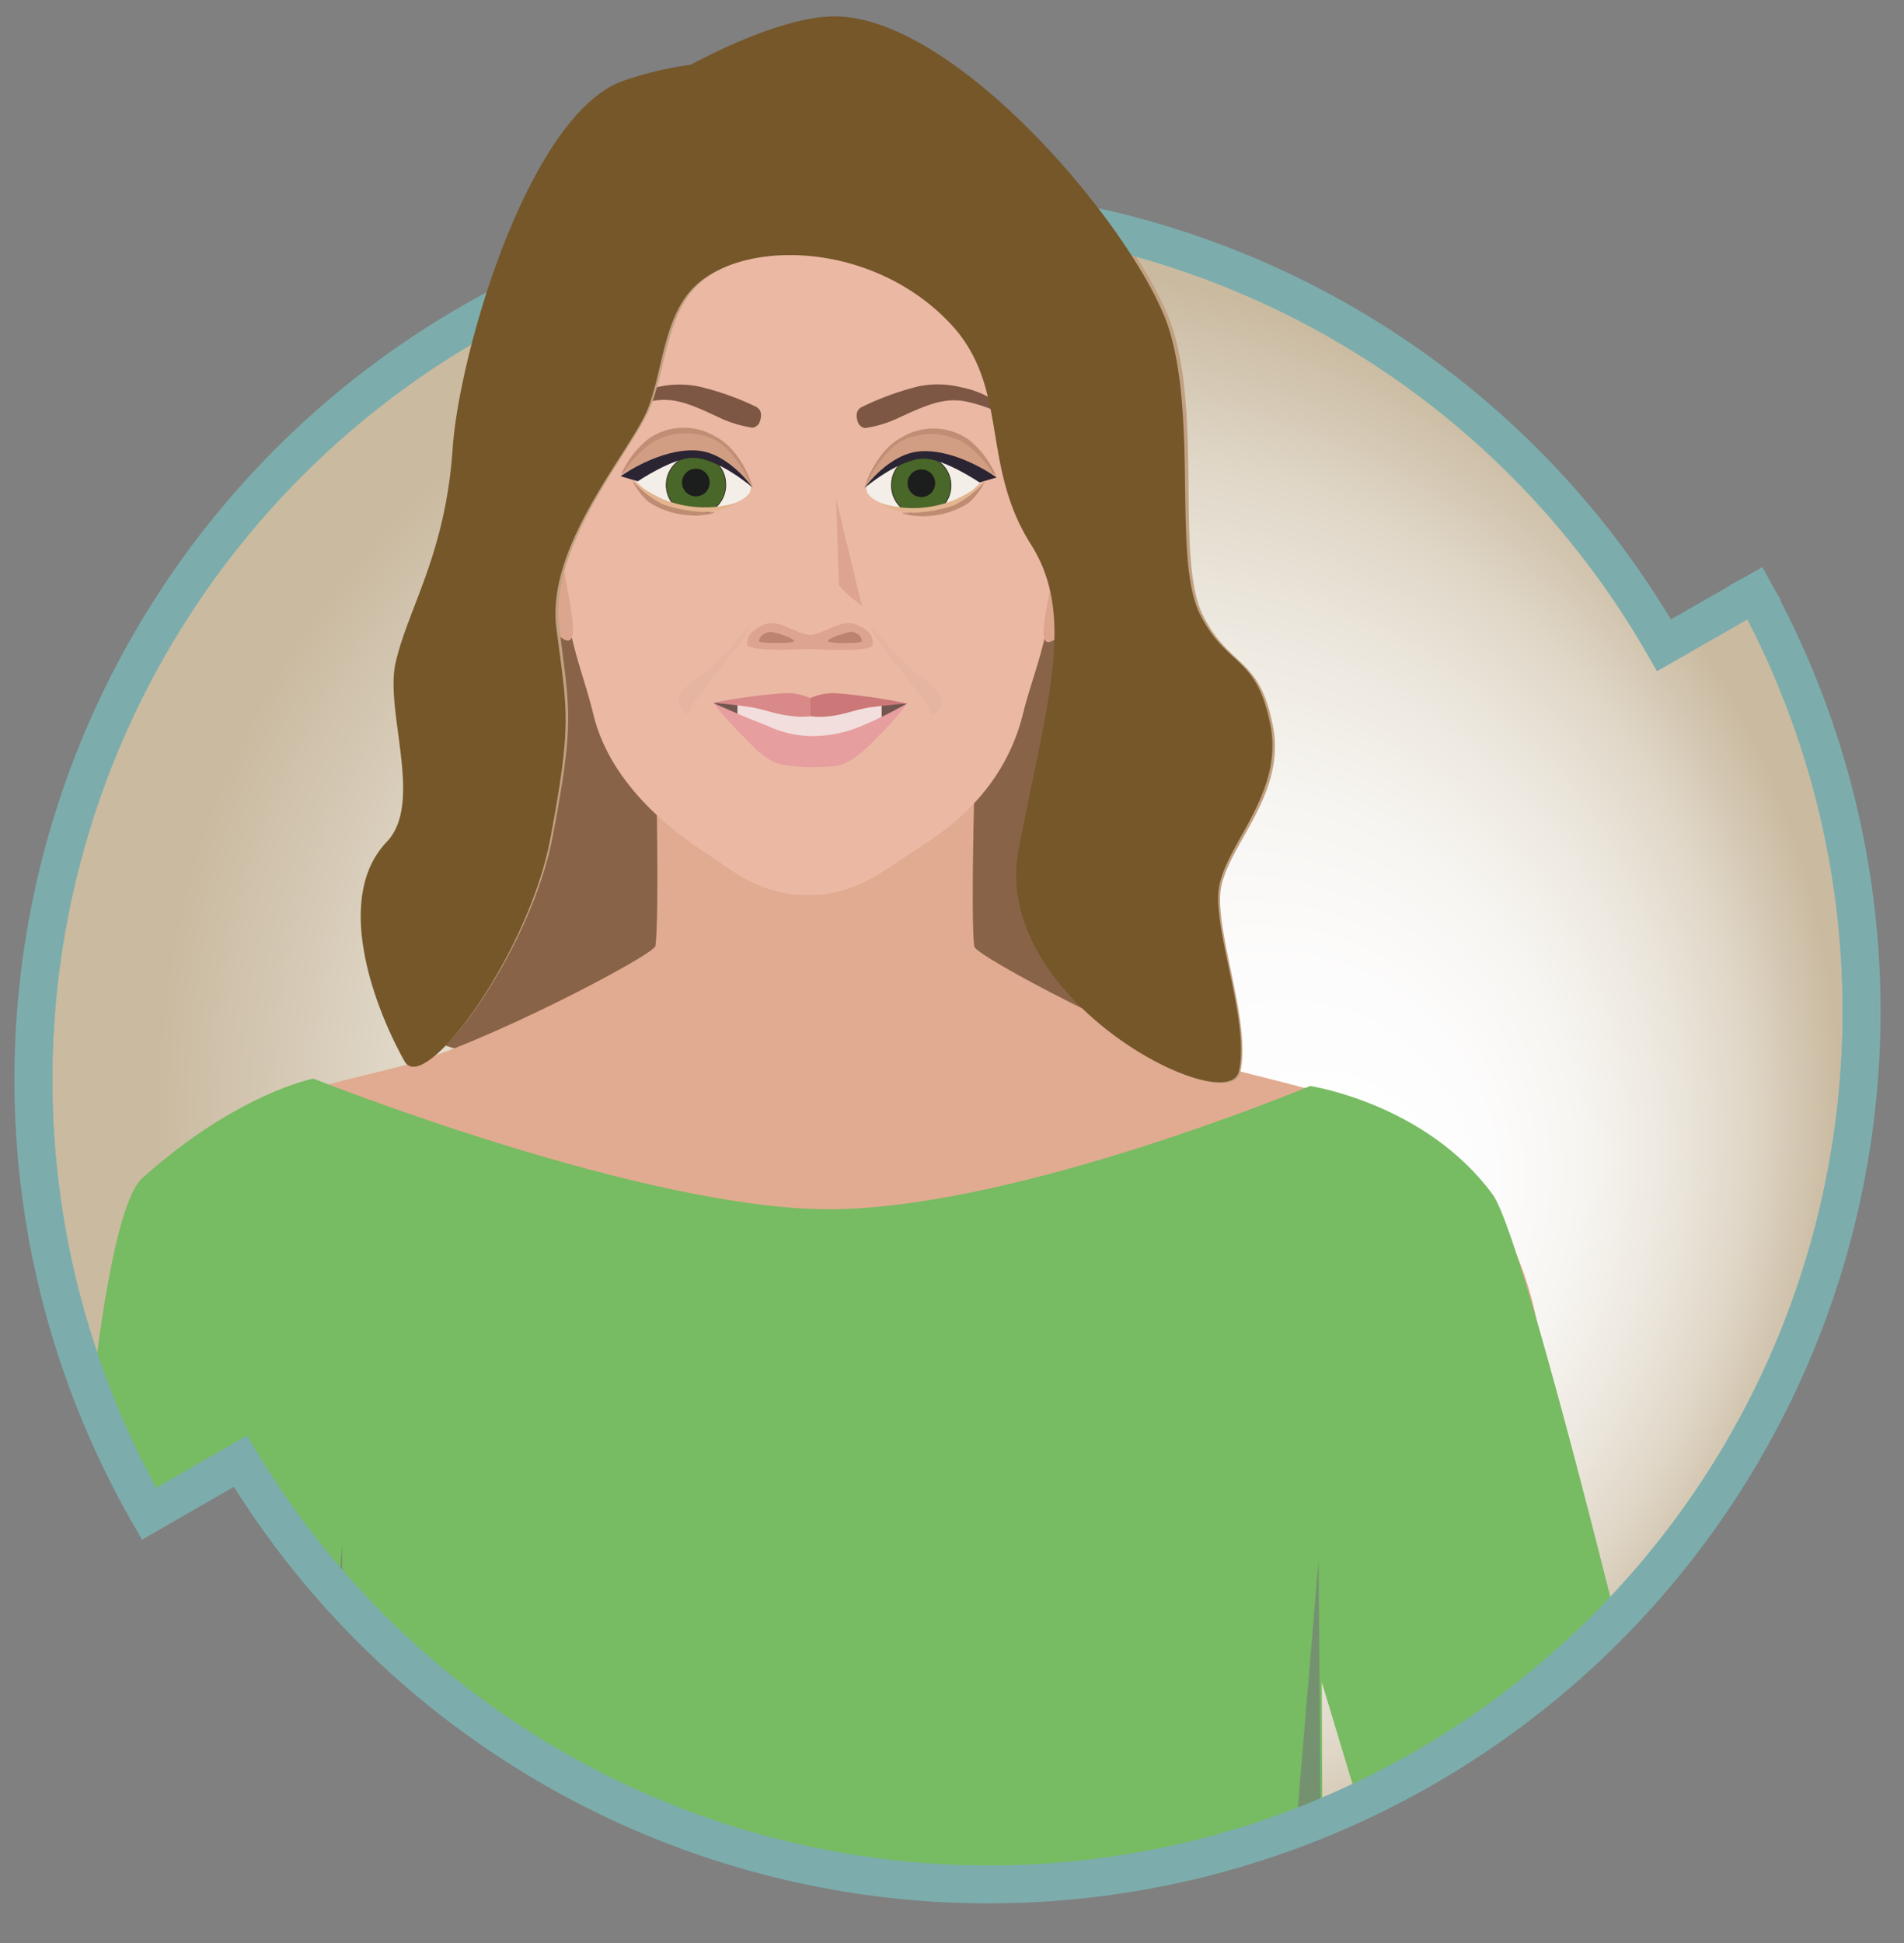 <?xml version="1.0" encoding="UTF-8"?> <svg xmlns="http://www.w3.org/2000/svg" xmlns:xlink="http://www.w3.org/1999/xlink" id="Layer_1" data-name="Layer 1" viewBox="0 0 213.84 218.22"><rect x="0" y="0" width="213.84" height="218.22" fill="#808080" stroke="none"/><defs><style> .cls-1, .cls-31 { fill: none; } .cls-2 { clip-path: url(#clip-path); } .cls-3, .cls-31 { stroke: #7cadac; stroke-linecap: square; stroke-miterlimit: 10; stroke-width: 4.26px; } .cls-3 { fill: url(#radial-gradient); } .cls-4 { fill: #896347; } .cls-5 { fill: #e1aa8f; } .cls-6 { fill: #e1ab91; } .cls-7 { fill: #dfaa99; } .cls-8 { fill: #d5d28f; } .cls-9 { fill: #77bb62; } .cls-10 { fill: #759270; } .cls-11 { fill: #ebb8a4; } .cls-12 { fill: #dca58e; } .cls-13 { fill: #dda491; } .cls-14 { fill: #be8271; } .cls-15 { fill: #7d5744; } .cls-16 { fill: #f3efe8; } .cls-17 { fill: #496728; stroke: #362d28; stroke-width: 0.09px; } .cls-18 { fill: #1c1d1d; } .cls-19 { fill: #e3b590; } .cls-20 { fill: #bf8b72; } .cls-21 { fill: #c18e75; } .cls-22 { fill: #d29e83; } .cls-23 { fill: #2b2433; } .cls-24 { fill: #c1a181; } .cls-25 { fill: #735650; } .cls-26 { fill: #f2dfdd; } .cls-27 { fill: #da8989; } .cls-28 { fill: #e79e9e; } .cls-29 { fill: #cc7878; } .cls-30 { fill: #e6b5a1; } .cls-32 { fill: #75572a; } </style><clipPath id="clip-path"><path class="cls-1" d="M197.1,66.61l-10.21,5.85A98.05,98.05,0,0,0,16.74,170L27,164.1A98.05,98.05,0,0,0,197.1,66.61"></path></clipPath><radialGradient id="radial-gradient" cx="108" cy="121.3" fx="149.975" fy="133.116" r="94.58" gradientTransform="translate(4.46 2.51) rotate(0.19)" gradientUnits="userSpaceOnUse"><stop offset="0.04" stop-color="#fff"></stop><stop offset="0.26" stop-color="#fdfcfc"></stop><stop offset="0.45" stop-color="#f7f5f1"></stop><stop offset="0.63" stop-color="#ede8df"></stop><stop offset="0.81" stop-color="#dfd6c6"></stop><stop offset="0.97" stop-color="#cdbea6"></stop><stop offset="1" stop-color="#cabaa0"></stop></radialGradient></defs><title>Finance</title><g><g class="cls-2"><path class="cls-3" d="M197.1,66.61l-10.21,5.85A98.05,98.05,0,0,0,16.74,170L27,164.1A98.05,98.05,0,0,0,197.1,66.61"></path><g><path class="cls-4" d="M45.54,115.59s21.27,11.27,32.58-6.08c5.92-9.07,22.73,7.15,31.35,8.06s18.2,7.27,20.63-2.17-13-68.55-22.78-72.42S75.26,34.62,68,44.33,46.81,92,45.54,115.59Z"></path><path class="cls-5" d="M171.83,262.64c-1.67-3.79-12.72-47.54-17.47-63.28s-17-77.1-10.84-76.9c9.41.33,24.55,5.79,28.87,24.9,1.61,7.16,4.74,21.86,6.53,31.22,3.22,16.89,10.31,49.46,11.69,54.29,1.74,6.16,2.06,6.54,3.88,14.11S173.51,266.42,171.83,262.64Z"></path><path class="cls-5" d="M-5.55,335.06l16.82.06S29,272,30.06,268s5.45-51.93,7.51-68.23,3.93-78.87-2.15-77.63c-9.22,1.9-23.24,9.78-24.3,29.36-.4,7.31-1,22.33-1.23,31.87-.36,17.18-.77,51.53-1.57,55.46-1.27,6.26-8.38,28.07-8.9,35.85S-5.55,335.06-5.55,335.06Z"></path><path class="cls-6" d="M134.3,237.63c2.5-20.32,7.76-48.66,14.34-65.46s11.22-43.76,8.1-45.74c-5.41-3.42-10.2-4.21-19-6.5s-28.17-12.59-28.32-13.63c-.42-3.16.07-20.09.07-20.09l-16.5,0H90.18l-16.5-.05s.38,16.93-.07,20.08c-.14,1-19.61,11.22-28.4,13.45s-13.07,2.9-19,6.42C23,127.93,27.53,155,34,171.79S45.54,217,47.9,237.35c1.91,16.33,2.86,20.15-5.2,37.49-7.59,16.29-10.56,23.59-10.56,23.59s36.28,5.65,58.74,5.8c22.47,0,58.79-5.41,58.79-5.41s-2.93-7.32-10.4-23.66C131.3,257.77,132.28,254,134.3,237.63Z"></path><path class="cls-7" d="M56.45,211.22C47,210,38,205.35,37.8,192.65s3.3-16.25,3.91-21.27c.42-3.35,1.06-9.83,1.06-9.83s17.21-4.13,26.3,1.53,14.51,9.84,15.07,19.32C85.9,195.82,72.51,212.24,56.45,211.22Z"></path><path class="cls-7" d="M126.87,211.45c9.48-1.16,18.48-5.75,18.76-18.45s-3.19-16.26-3.78-21.29c-.37-3.36-1-9.84-1-9.84s-17.18-4.25-26.32,1.36S100,173,99.36,182.45C97.52,195.86,110.79,212.37,126.87,211.45Z"></path><g><path class="cls-8" d="M96.11,169.75a2.38,2.38,0,1,1-2.37-2.38A2.39,2.39,0,0,1,96.11,169.75Z"></path><path class="cls-8" d="M96,200.18a2.38,2.38,0,1,1-2.37-2.38A2.38,2.38,0,0,1,96,200.18Z"></path></g><g><path class="cls-9" d="M170.4,319.83s29.35-58.11,25.62-75.69c-6.77-32-24.27-104.41-28.38-110-7.51-10.23-20.5-12.18-20.5-12.18s-32.58,13.63-53.57,13.84-58.38-14.67-58.38-14.67S26.66,122.75,16,132.29C9.42,138.21,6.28,205,5.47,235.85c-.3,12.1-3.59,16.51-7.33,41C-3.2,285.69-7.94,335-7.94,335l23.13.18s15.68-61.85,16.22-68.34,7-85.85,7-85.85L34.24,290.35l114.63.37-.42-101.82L167.17,251,150.86,304.3Z"></path><polygon class="cls-10" points="139.44 278.36 38.06 290.36 148.99 290.73 148.09 175.2 139.44 278.36"></polygon><polygon class="cls-10" points="31.42 262.12 38.44 173.31 38.42 180.94 31.42 262.12"></polygon></g><path class="cls-11" d="M107.44,18c-4.21-3.16-10.5-4.68-16.5-4.68s-12.28,1.44-16.5,4.58C60.53,28.21,60.87,46.72,63.33,66.54c.82,6.51,2.31,9.48,3.3,13.65,2,8.34,9.71,13.67,12.54,15.54,3.4,2.24,6.17,4.75,11.49,4.8s8.46-2.67,11.87-4.89c2.85-1.85,10-6.07,12.35-15.42,1-4.15,2.48-7,3.34-13.51C120.82,46.92,121.28,28.4,107.44,18Z"></path><path class="cls-12" d="M62.86,71.47s-3.57-5.21-3.81-6.22-2.52-10.87-1.73-12.57,2.33-2.75,3.66-.51l1.33,2.25s.31,4.95,1,9.31S65.47,73.59,62.86,71.47Z"></path><path class="cls-12" d="M118.67,71.65s3.6-5.19,3.85-6.19,2.59-10.86,1.8-12.56-2.3-2.76-3.64-.53l-1.35,2.24s-.34,4.94-1,9.3S116,73.76,118.67,71.65Z"></path><path class="cls-13" d="M96.32,70.2c-1.79-.85-3.56.94-5.29,1.1-1.74-.06-3.51-1.94-5.31-1.11-1.45.68-1.85,1.28-1.78,2.21.06.72,4.94.58,7,.48,2.11.12,7,.29,7.06-.44C98.11,71.52,97.77,70.88,96.32,70.2Z"></path><path class="cls-14" d="M85.25,72c0-.34.34-.71.64-.85.5-.24.63-.24,1.5,0s1.91.68,1.78.89S85.29,72.3,85.25,72Z"></path><path class="cls-14" d="M96.8,72a1,1,0,0,0-.59-.86c-.46-.24-.59-.24-1.41,0s-1.93.67-1.8.89S96.77,72.33,96.8,72Z"></path><path class="cls-13" d="M93.91,56.06l.3,9.65a11.13,11.13,0,0,0,1.68,1.62,4.79,4.79,0,0,1,.92.77Z"></path><g><path class="cls-15" d="M84.83,45.64c.6.26.8.84.52,1.66a1,1,0,0,1-.84.73,13.6,13.6,0,0,1-3.44-1c-3.4-1.6-5.3-2.46-7.77-2a16.92,16.92,0,0,0-4.55,1.61c-.69.28-1.19.48-.63-.21a10.61,10.61,0,0,1,5.64-2.94,10.91,10.91,0,0,1,4.71-.09A31.21,31.21,0,0,1,84.83,45.64Z"></path><g><path class="cls-16" d="M84.37,54.71l-.17.61S83.35,56.9,79.47,57c-4.6.09-6.4-1.37-7.27-2.2l-.87-.83s2.28-2.67,4.87-2.58S82.31,51.62,84.37,54.71Z"></path><g><path class="cls-17" d="M81.49,54.13a3.34,3.34,0,1,1-3.38-3A3.22,3.22,0,0,1,81.49,54.13Z"></path><path class="cls-18" d="M79.7,54.15a1.55,1.55,0,1,1-1.57-1.51A1.54,1.54,0,0,1,79.7,54.15Z"></path></g><path class="cls-19" d="M74.44,56.05a12.48,12.48,0,0,0,8.59.31l-1.54.75a10.76,10.76,0,0,1-8.23-.81,16.78,16.78,0,0,1-2.13-2.25A16.79,16.79,0,0,0,74.44,56.05Z"></path><path class="cls-20" d="M74.52,56.67a16.6,16.6,0,0,0,5.68.85c.63,0-3.53,1.37-7.36-1.16A7.6,7.6,0,0,1,71,53.93,11.07,11.07,0,0,0,74.52,56.67Z"></path><path class="cls-21" d="M84.45,54.42s-1.18-3.87-4.1-5.4a6.89,6.89,0,0,0-7.54.28,10.56,10.56,0,0,0-3.06,4s4.12-2.7,6.87-2.87S82.46,52.33,84.45,54.42Z"></path><path class="cls-22" d="M84.6,54.82s-1.81-4-4.25-5.38a7.45,7.45,0,0,0-6.95.16A11.51,11.51,0,0,0,70,53.14a20.48,20.48,0,0,1,6.31-2C79.1,51,82.61,52.72,84.6,54.82Z"></path><path class="cls-23" d="M69.7,53.48s4.44-3.18,8.56-2.89c3.56.25,6.25,4.15,6.25,4.15s-3.93-3.36-6.71-3.32c-2.27,0-6.17,2.63-6.17,2.63Z"></path></g><path class="cls-15" d="M96.85,45.68c-.59.26-.8.83-.52,1.66a1,1,0,0,0,.83.73,13.28,13.28,0,0,0,3.45-1c3.41-1.58,5.31-2.43,7.78-2a17,17,0,0,1,4.54,1.63c.69.29,1.19.49.64-.21a10.8,10.8,0,0,0-5.63-3,10.94,10.94,0,0,0-4.71-.12A31.82,31.82,0,0,0,96.85,45.68Z"></path><g><path class="cls-16" d="M97.26,54.75l.16.62S98.27,57,102.15,57c4.6.11,6.41-1.33,7.28-2.16l.87-.83s-2.26-2.68-4.85-2.61S99.34,51.68,97.26,54.75Z"></path><g><path class="cls-17" d="M100.14,54.19a3.34,3.34,0,1,0,3.4-3A3.22,3.22,0,0,0,100.14,54.19Z"></path><path class="cls-18" d="M101.93,54.23a1.55,1.55,0,1,0,1.58-1.51A1.55,1.55,0,0,0,101.93,54.23Z"></path></g><path class="cls-19" d="M107.18,56.15a12.32,12.32,0,0,1-8.59.26l1.53.76a10.75,10.75,0,0,0,8.24-.75,17.32,17.32,0,0,0,2.14-2.24A16.21,16.21,0,0,1,107.18,56.15Z"></path><path class="cls-20" d="M107.1,56.77a16.45,16.45,0,0,1-5.69.82c-.63,0,3.53,1.39,7.37-1.11a7.58,7.58,0,0,0,1.83-2.42A10.93,10.93,0,0,1,107.1,56.77Z"></path><path class="cls-21" d="M97.18,54.46s1.21-3.86,4.14-5.37a6.87,6.87,0,0,1,7.54.33,10.44,10.44,0,0,1,3,4s-4.1-2.73-6.84-2.91S99.18,52.38,97.18,54.46Z"></path><path class="cls-22" d="M97,54.86s1.84-4,4.29-5.35a7.45,7.45,0,0,1,6.94.2,11.67,11.67,0,0,1,3.34,3.57,20.48,20.48,0,0,0-6.3-2.05C102.55,51.05,99,52.77,97,54.86Z"></path><path class="cls-23" d="M111.94,53.62s-4.42-3.21-8.54-2.94c-3.56.22-6.28,4.1-6.28,4.1s3.95-3.34,6.73-3.27c2.27.05,6.16,2.67,6.16,2.67Z"></path></g></g><path class="cls-24" d="M45.6,119c-3.44-6.17-8-18.41-1.94-24.66,4.2-4.36-.22-14.68,1.06-20.15,1.45-6.18,5.62-12.1,6.47-24C52,39.49,59.92,12.66,70.55,9a38.61,38.61,0,0,1,7.6-1.78S87.9,1.79,94.29,1.82c14,0,34.57,25.09,37.58,35.61s.22,25.69,3.24,31.68,6.36,4.54,7.87,12.51-5.61,13.74-5.93,18.8,3.45,14.56,2.25,20-28.05-8.12-24.65-25.12,6.47-26.22,1.48-34.18c-5.68-9.06-2.28-17.58-9-24.77-8.29-8.92-21.92-9.62-28-5-4.25,3.23-4.22,9.64-6.07,14.33S61.63,61,62.81,70.45,64.54,81,62.06,94,47.8,122.94,45.6,119Z"></path><g><polygon class="cls-25" points="80.15 78.92 83.44 78.93 93.38 79.27 101.88 79 96.38 82.96 86.05 83.94 80.15 78.92"></polygon><polygon class="cls-26" points="99.02 81.71 91.05 84.73 82.82 81.65 82.83 78.93 99.02 78.98 99.02 81.71"></polygon><path class="cls-27" d="M91,78.4a6.38,6.38,0,0,0-2.86-.56,62.49,62.49,0,0,0-8,1.08s2.11.19,4,.47c1.62.23,2.93.84,4.6,1a9.29,9.29,0,0,0,2.23.06Z"></path><path class="cls-28" d="M96.43,81.66a14.08,14.08,0,0,1-5.51,1,12.14,12.14,0,0,1-4.77-1.17c-2.23-.83-6-2.52-6-2.52A32.24,32.24,0,0,0,83,82.21c1.49,1.48,2.73,3.05,4.6,3.61A21.22,21.22,0,0,0,94,86c1.9-.37,3.57-2.25,5.06-3.73A31.92,31.92,0,0,0,101.88,79,46.54,46.54,0,0,1,96.43,81.66Z"></path><path class="cls-29" d="M91,78.4a6.32,6.32,0,0,1,2.86-.55,62.87,62.87,0,0,1,8,1.15s-2.11.17-4.06.43c-1.62.22-2.94.83-4.6,1a8.86,8.86,0,0,1-2.24,0Z"></path><path class="cls-30" d="M84,70.42s-3.38,4.08-5.21,5.33-3,2.43-2.46,3.5,1.09,1.27,1.27.3S85.26,70.13,84,70.42Z"></path><path class="cls-30" d="M98,70.47a41.89,41.89,0,0,0,5.17,5.36c1.82,1.28,3,2.45,2.44,3.52s-1.09,1.26-1.27.29S96.71,70.17,98,70.47Z"></path></g></g></g><path class="cls-31" d="M197.1,66.61l-10.21,5.85A98.05,98.05,0,0,0,16.74,170L27,164.1A98.05,98.05,0,0,0,197.1,66.61"></path><path class="cls-32" d="M45.44,119.19c-3.46-6.15-8-18.38-2-24.65,4.18-4.38-.27-14.68,1-20.16,1.43-6.18,5.58-12.11,6.4-24C51.55,39.65,59.41,12.8,70,9.08a39,39,0,0,1,7.59-1.81s9.74-5.43,16.12-5.43c14.06,0,34.65,25,37.7,35.49S131.74,63,134.78,69s6.38,4.52,7.91,12.48-5.56,13.76-5.86,18.83,3.5,14.54,2.31,20-28.07-8-24.73-25,6.38-26.24,1.37-34.18c-5.71-9-2.34-17.57-9-24.74-8.33-8.9-21.95-9.55-28-4.88-4.23,3.24-4.19,9.65-6,14.35S61.27,61.16,62.49,70.58s1.76,10.53-.68,23.58S47.65,123.12,45.44,119.19Z"></path></g></svg> 